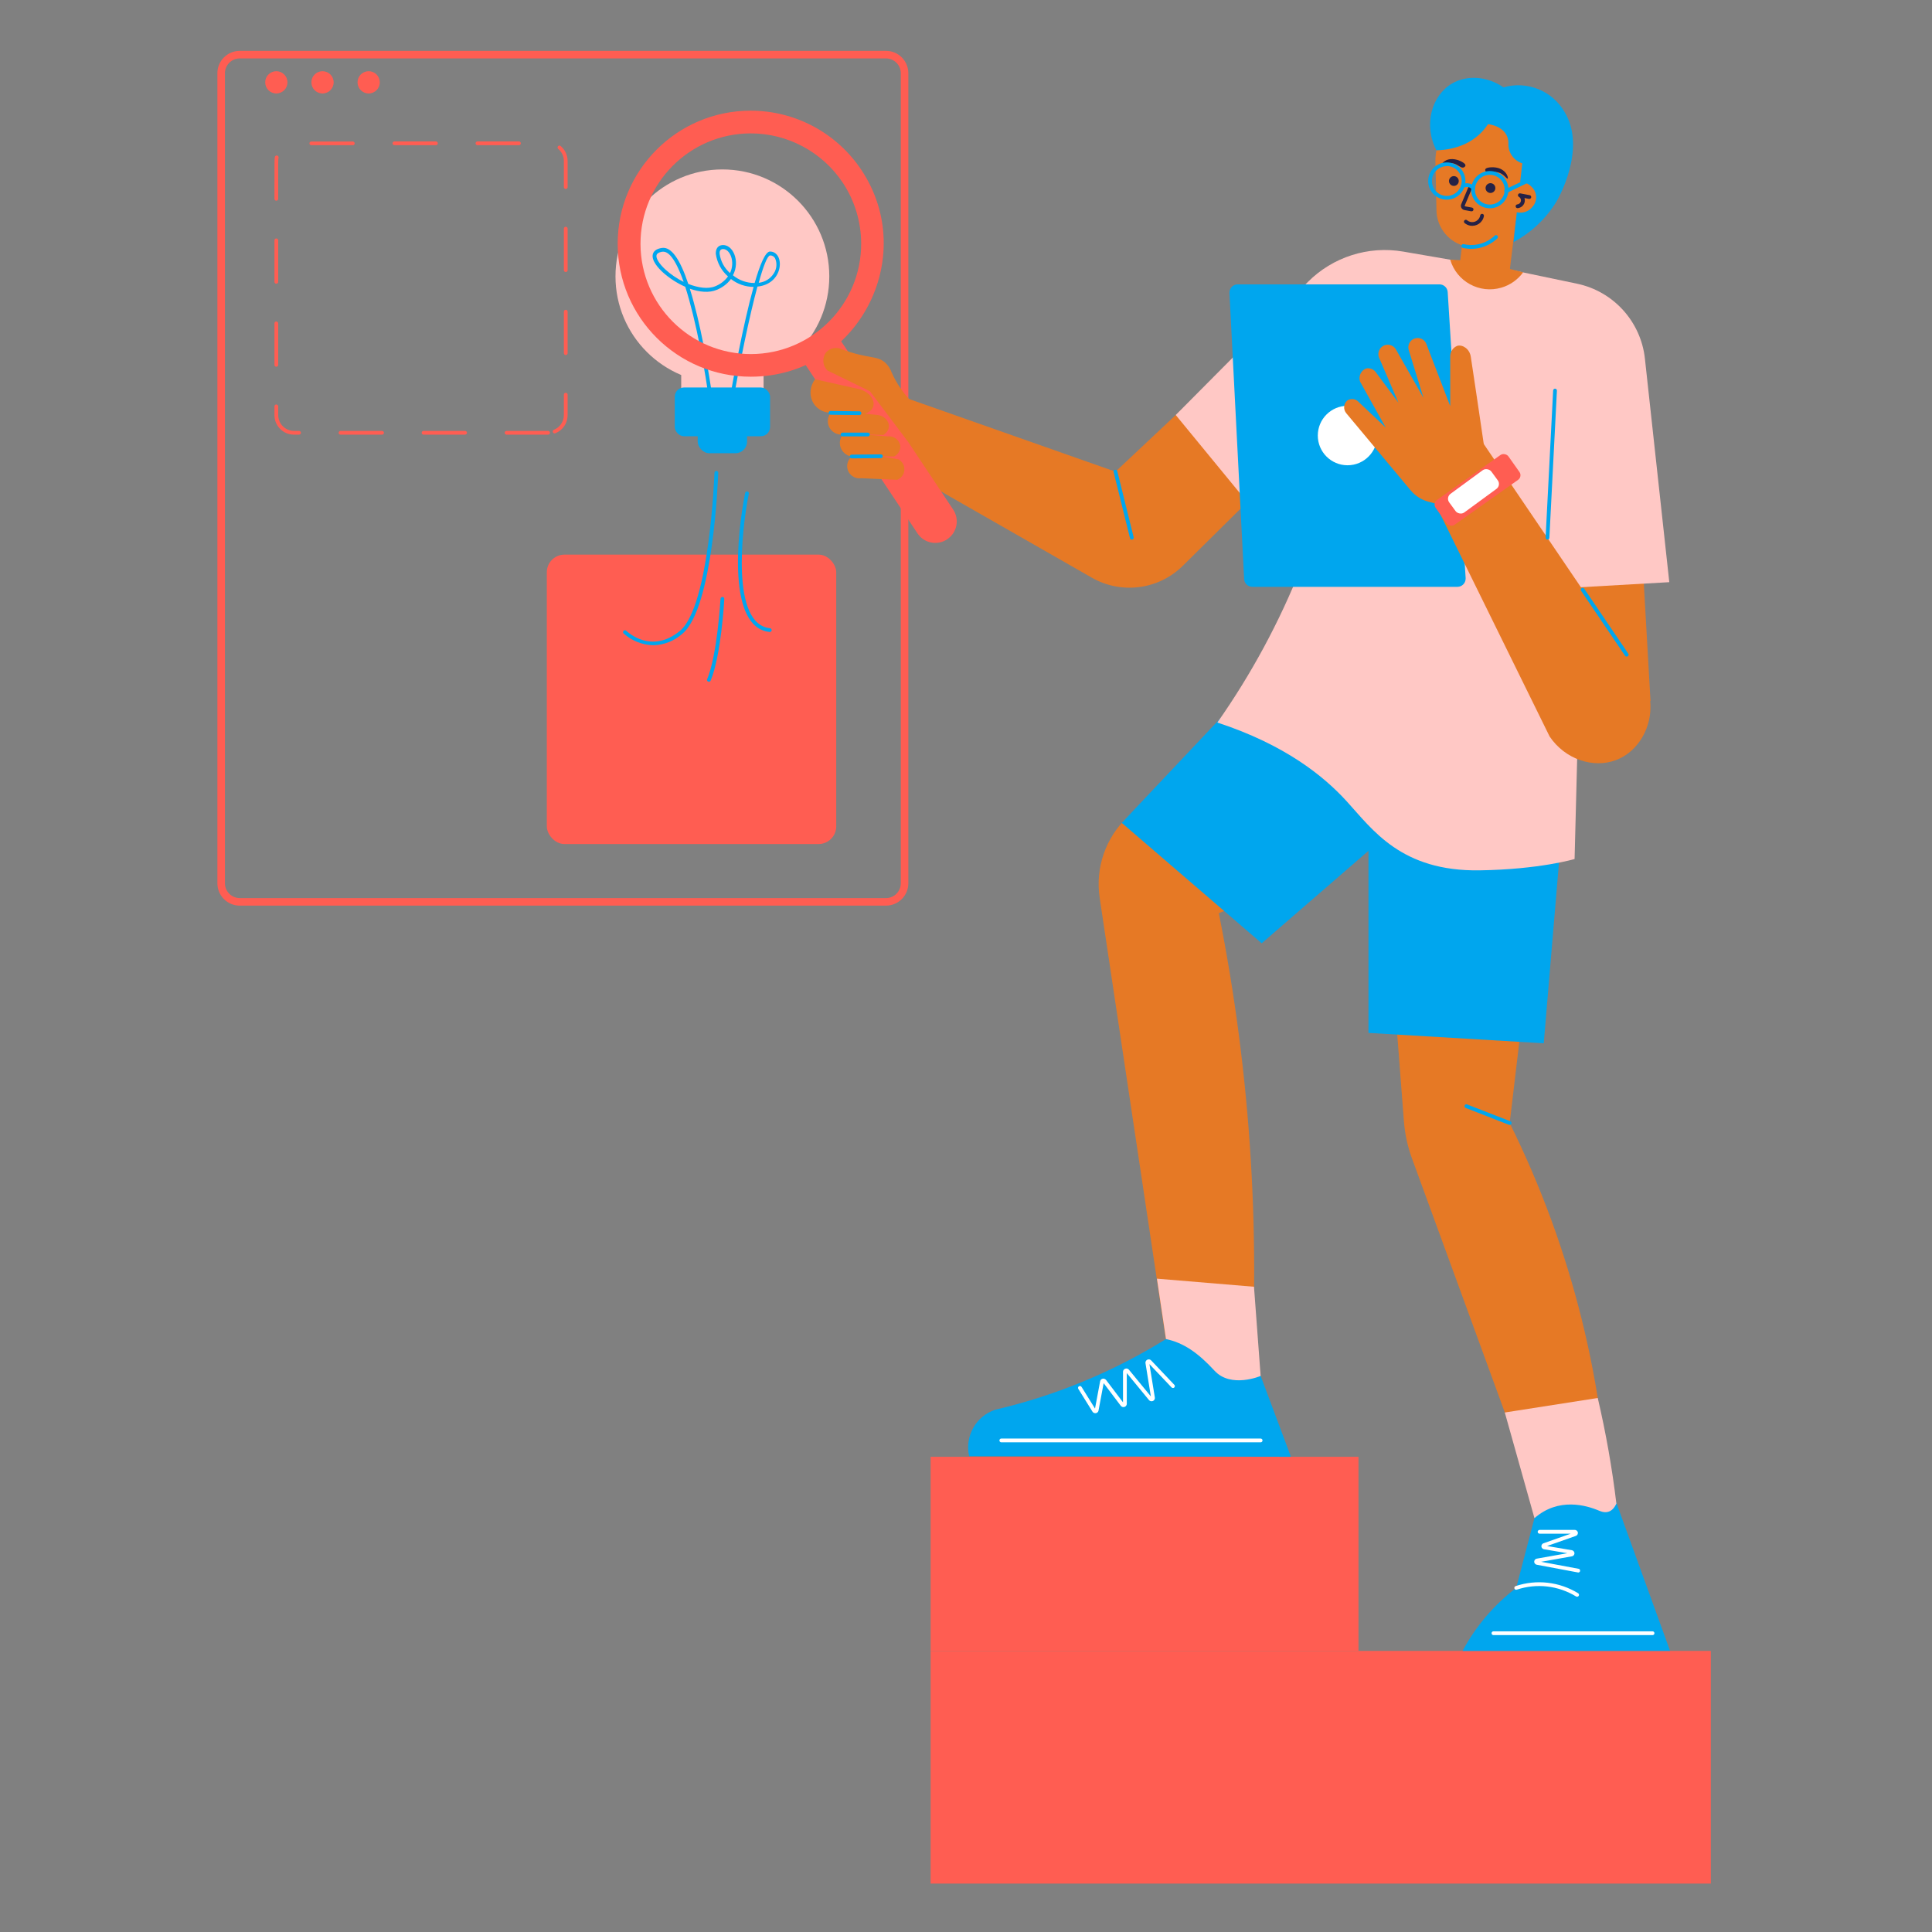 <?xml version="1.0" encoding="UTF-8"?>
<svg id="Layer_1" data-name="Layer 1" xmlns="http://www.w3.org/2000/svg" viewBox="0 0 512 512">
  <rect x="0" y="0" width="512" height="512" fill="#808080" stroke="none"/>
  <defs>
    <style>
      .cls-1 {
        fill: #ff5d52;
      }

      .cls-1, .cls-2, .cls-3, .cls-4, .cls-5, .cls-6 {
        stroke-width: 0px;
      }

      .cls-2 {
        fill: #ffc8c5;
      }

      .cls-3 {
        fill: #262246;
      }

      .cls-4 {
        fill: #00a6ee;
      }

      .cls-5 {
        fill: #fff;
      }

      .cls-6 {
        fill: #e67925;
      }
    </style>
  </defs>
  <g id="Web_development_research" data-name="Web development research">
    <g>
      <path class="cls-1" d="m234.8,240H63.53c-3.27,0-5.91-2.64-5.92-5.91V19.4c0-3.27,2.65-5.91,5.92-5.92h171.27c3.27,0,5.91,2.65,5.92,5.92v214.67c0,3.27-2.64,5.92-5.91,5.93,0,0,0,0,0,0h0ZM63.53,15.48c-2.16,0-3.91,1.76-3.92,3.92v214.67c0,2.16,1.75,3.92,3.91,3.93,0,0,0,0,.01,0h171.27c2.16,0,3.91-1.75,3.92-3.91V19.4c0-2.16-1.76-3.91-3.92-3.92H63.53Z"/>
      <circle class="cls-1" cx="73.23" cy="21.82" r="2.95"/>
      <circle class="cls-1" cx="85.47" cy="21.82" r="2.95"/>
      <circle class="cls-1" cx="97.7" cy="21.82" r="2.95"/>
      <path class="cls-1" d="m145.25,115.19h-11c-.28,0-.5-.22-.5-.5s.22-.5.5-.5h11c.28,0,.5.22.5.5,0,.27-.23.49-.5.5Zm-22,0h-11c-.28,0-.5-.22-.5-.5s.22-.5.5-.5h11c.28,0,.5.22.5.5,0,.27-.23.49-.5.5Zm-22,0h-11c-.28,0-.5-.22-.5-.5s.22-.5.5-.5h11c.28,0,.5.22.5.5,0,.27-.23.49-.5.5Zm-22,0h-1.34c-2.86,0-5.18-2.33-5.18-5.19v-2.31c0-.28.22-.5.5-.5.27,0,.49.23.5.5v2.31c0,2.31,1.87,4.18,4.18,4.19h1.34c.28,0,.5.22.5.5,0,.27-.23.49-.5.5Zm67.54-1.3c1.6-.63,2.64-2.17,2.64-3.89v-5.41c0-.28.22-.5.5-.5s.5.22.5.5v5.41c.01,2.13-1.29,4.04-3.27,4.82-.26.1-.55-.02-.65-.28-.1-.26.02-.55.28-.65Zm-73.56-16.7c-.28,0-.5-.22-.5-.5v-11c0-.28.22-.5.5-.5.27,0,.49.23.5.5v11c0,.28-.22.5-.5.5Zm76.7-3.1c-.28,0-.5-.22-.5-.5v-11c0-.28.22-.5.5-.5s.5.22.5.5v11c0,.28-.22.5-.5.5Zm-76.7-18.9c-.28,0-.5-.22-.5-.5v-11c0-.28.22-.5.5-.5.27,0,.49.23.5.5v11c0,.28-.22.5-.5.5Zm76.7-3.1c-.28,0-.5-.22-.5-.5v-11c0-.28.22-.5.5-.5s.5.22.5.5v11c0,.28-.22.5-.5.5Zm-76.7-18.9c-.28,0-.5-.22-.5-.5,0-11.11,0-10.39.11-11.09.06-.27.32-.45.59-.39,0,0,0,0,0,0,.27.06.45.33.39.6-.13.59-.09,0-.09,10.88,0,.28-.22.5-.5.5Zm76.7-3.1c-.28,0-.5-.22-.5-.5v-6.92c0-1.24-.54-2.41-1.49-3.2-.21-.18-.24-.49-.07-.71.18-.21.49-.24.71-.06,1.18.99,1.86,2.46,1.85,4v6.92c-.02.26-.24.47-.5.47Zm-12.4-11.61h-11c-.28,0-.5-.22-.5-.5s.22-.5.5-.5h11c.27,0,.49.23.5.5,0,.28-.22.5-.5.5Zm-22,0h-11c-.28,0-.5-.22-.5-.5s.22-.5.5-.5h11c.27,0,.49.23.5.5,0,.28-.22.5-.5.5Zm-22,0h-11c-.28.02-.51-.19-.53-.47,0,0,0,0,0-.01,0-.28.22-.5.5-.5h11c.27,0,.49.23.5.5,0,.26-.21.46-.47.48Z"/>
      <rect class="cls-1" x="144.91" y="146.98" width="76.7" height="76.7" rx="4.68" ry="4.68"/>
    </g>
    <circle class="cls-2" cx="191.44" cy="73.23" r="28.33"/>
    <path class="cls-2" d="m180.53,95.03h21.83v12.5h-21.83v-12.5Z"/>
    <rect class="cls-4" x="178.82" y="102.69" width="25.25" height="12.92" rx="2.44" ry="2.44"/>
    <rect class="cls-4" x="184.9" y="112.19" width="13.08" height="7.92" rx="3.08" ry="3.08"/>
    <path class="cls-4" d="m193.56,108.19c-.28,0-.5-.23-.5-.5,0-.03,0-.05,0-.08,1.07-6.22,3.84-21.55,6.65-31.58-2.18-.01-4.29-.75-6-2.09-.97,1.29-2.29,2.29-3.79,2.88-2,.84-4.57.59-7.11-.31,2.77,8.82,5,21.5,6.25,30.62.03.27-.16.52-.43.56-.27.04-.52-.16-.56-.43-1.08-8.58-3.67-22.62-6.47-31.26-2.17-.96-4.17-2.25-5.94-3.83-1.21-1.11-3.15-3.22-2.62-4.91.19-.59.76-1.34,2.44-1.56,2.39-.3,4.69,2.84,6.93,9.55,2.58,1,5.19,1.42,7.12.62,1.36-.53,2.53-1.44,3.4-2.61-1.77-1.54-2.91-3.68-3.23-6-.05-1.34.58-2.2,1.68-2.31,2.86-.28,4.85,4.25,2.86,8,1.62,1.34,3.65,2.06,5.75,2.05,1.43-4.92,2.86-8.34,4.06-8.34,4,0,3.82,8.59-3.32,9.29-2.11,7.78-4.65,20-6.69,31.8-.03.25-.24.43-.49.44h0Zm10.51-40.5c-.72.12-1.79,2.86-3,7.25,1.65-.17,3.13-1.09,4-2.5.79-1.19.91-2.7.33-4-.26-.48-.78-.77-1.33-.75Zm-28.27-1c-.56,0-1.6.26-1.8.88-.25.81.67,2.33,2.35,3.87,1.45,1.3,3.07,2.4,4.82,3.26-2.34-6.63-4.17-7.99-5.37-7.99v-.02Zm15.84-.69c-.74,0-1,.53-.93,1.29.28,1.97,1.26,3.77,2.75,5.08,1.44-2.99,0-6.37-1.82-6.37Z"/>
    <path class="cls-4" d="m173.1,171c-2.9-.08-5.68-1.19-7.84-3.13-.2-.19-.2-.51,0-.71,0,0,0,0,0,0,.2-.19.51-.19.71,0,.27.26,6.62,6.34,14.25,0,7.82-6.53,9.11-41.53,9.12-41.88.02-.27.25-.49.52-.49.28.01.49.24.48.52,0,0,0,0,0,0-.05,1.46-1.32,35.8-9.48,42.62-2.14,1.92-4.89,3.01-7.76,3.07h0Z"/>
    <path class="cls-4" d="m204,167.48c-11.29-1.08-8.71-25.87-6.53-36.84.06-.27.32-.45.59-.4.27.06.45.32.39.59,0,0,0,0,0,0-2,10-4.7,34.66,5.65,35.66.27.05.45.32.39.59-.05.23-.25.4-.49.4h0Z"/>
    <path class="cls-4" d="m187.4,180c2.68-6.35,3.54-21.18,3.54-21.33.03-.27.26-.48.53-.48.28.02.49.25.47.53,0,0,0,0,0,0,0,.62-.87,15.16-3.62,21.67-.12.25-.42.36-.67.24-.24-.11-.35-.39-.25-.63Z"/>
    <path class="cls-1" d="m246.62,437.51h206.77v61.66h-206.77v-61.66Z"/>
    <path class="cls-1" d="m246.62,386.06h113.39v51.44h-113.39v-51.44Z"/>
    <path class="cls-6" d="m399.31,78.19l-13.25-1.6,3.04-25.17,13.25,1.6-3.04,25.17Z"/>
    <path class="cls-6" d="m398.59,27.7c-8.3-1.59-16.33,3.85-17.92,12.15-.25,1.29-.33,2.6-.24,3.91l.25,11.92c.04,4.24,2.78,7.99,6.81,9.32.82.2,1.65.32,2.49.36,5.87.23,10.24-5.07,12.69-8,.41-.51.88-1.1,1.36-1.79,7.08-4.61,9.09-14.08,4.49-21.17-2.26-3.48-5.85-5.9-9.93-6.68v-.02Z"/>
    <path class="cls-3" d="m390,56c-.1,0-.16,0-1.9-.33-.62-.11-1.04-.7-.93-1.32.02-.09.04-.18.08-.26l2-4.76c.11-.25.41-.37.66-.26s.37.41.26.66l-2,4.75c-.03.08,0,.16.07.2.01,0,.02,0,.04.01l1.81.32c.27.05.45.32.39.59-.05.23-.25.4-.48.4Z"/>
    <path class="cls-3" d="m385.57,46.7c-.7-.15-1.39.29-1.55.99-.15.7.29,1.39.99,1.55.7.15,1.39-.29,1.55-.99,0,0,0-.02,0-.03.14-.69-.31-1.37-1-1.52Z"/>
    <path class="cls-3" d="m395.27,48.57c-.7-.15-1.39.29-1.55.99-.15.7.29,1.39.99,1.55.7.15,1.39-.29,1.55-.99,0,0,0-.02,0-.03.14-.7-.31-1.37-1-1.52Z"/>
    <path class="cls-3" d="m395.18,44.34c-.32,0-1.43.08-1.58.57-.03.22.04.44.2.6.58.65,1.68-.16,3.08.13,1.62.33,2.41,1.88,2.68,1.68s-.56-3.18-4.38-2.98Z"/>
    <path class="cls-3" d="m387.13,42.73c-.35-.16-2.44-1.16-4.19-.08-.59.37-1.11,1-1,1.16s1.48-.84,3.11-.52c1.41.27,2.12,1.43,2.9,1.06,0,0,.38-.18.41-.48.06-.51-.94-.99-1.23-1.14h0Z"/>
    <path class="cls-4" d="m387.69,65.7c-.28-.06-.45-.33-.39-.61.06-.28.33-.45.61-.39,2.94.67,6.03-.18,8.21-2.26.2-.19.52-.18.71.02.19.2.18.52-.02.71-2.42,2.32-5.85,3.27-9.12,2.53Z"/>
    <path class="cls-3" d="m388.21,59.17c-.24-.14-.32-.44-.18-.68.14-.24.44-.32.68-.18.04.02.08.05.11.09.93.74,2.28.58,3.02-.35.22-.28.37-.61.43-.96.05-.27.31-.45.58-.41.27.05.45.31.4.58,0,0,0,0,0,0-.3,1.71-1.94,2.84-3.64,2.54-.51-.09-.99-.31-1.4-.63h0Z"/>
    <path class="cls-6" d="m352.54,166l-53.67,50.44c-5.85,5.5-8.64,13.52-7.45,21.46,6.76,45.09,13.52,90.17,20.27,135.26h19.31c3.3-43.88.61-88.01-8-131.16,25.19-10.06,47.25-26.62,63.94-48,1.17-8.23,2.34-16.46,3.5-24.7l-32-26.77c-1.95,7.81-3.92,15.63-5.9,23.47h0Z"/>
    <path class="cls-6" d="m362.66,175.05l9.39,122.09c.26,3.36.97,6.67,2.13,9.83,11.91,32.6,23.82,65.2,35.74,97.8l16.69-.39c-1-37.09-10.05-73.52-26.53-106.76,4.05-34.17,8.1-68.34,12.16-102.5l-11.85-35.53-26.06,1.89-11.67,13.57Z"/>
    <path class="cls-4" d="m331.84,358.63l10.27,27.43-85.28-.16c-1.21-5.28,1.79-10.62,6.94-12.32,16-3.73,31.28-10.05,45.23-18.72l22.84,3.77Z"/>
    <path class="cls-4" d="m408.75,394.27c-2.31,8.85-4.63,17.7-6.94,26.54-5.88,4.48-10.73,10.18-14.22,16.7h55l-16.59-45.75-17.25,2.51Z"/>
    <path class="cls-6" d="m396.92,71.45l18.69,4.83c9.41,2.42,16.16,10.65,16.71,20.35,1.7,29.72,3.39,59.44,5.08,89.15l-24.95-3.84-8.1-87.59c-2.48-7.63-4.96-15.26-7.43-22.9h0Z"/>
    <path class="cls-6" d="m392.13,70.9l-22.83-3.32c-6.92-1.01-13.92,1.2-19,6l-54.69,51.42-56.33-19.83.66,19.67,49.42,28.26c7.83,4.47,17.68,3.18,24.1-3.16,62.98-62.34,45.69-44.94,78.67-79.04h0Z"/>
    <path class="cls-1" d="m199,99.83c-19.47.03-35.28-15.72-35.31-35.19-.03-19.47,15.72-35.28,35.19-35.31,11.82-.02,22.87,5.89,29.41,15.73,15.42,23.25-1.11,54.77-29.29,54.77Zm-.1-64.48c-16.15.05-29.2,13.18-29.16,29.32.05,16.15,13.18,29.2,29.32,29.16,16.15-.05,29.2-13.18,29.16-29.32-.02-5.75-1.73-11.37-4.92-16.16-5.47-8.15-14.64-13.03-24.45-13h.05Z"/>
    <path class="cls-1" d="m251,142.93c-2.61,1.73-6.13,1.03-7.86-1.58l-29.46-44.35c-1.73-2.6-1.03-6.12,1.57-7.85s6.12-1.03,7.85,1.57h0l29.5,44.32c1.74,2.61,1.03,6.14-1.59,7.87,0,0-.02.01-.02.02h0Z"/>
    <path class="cls-2" d="m357.22,73.79l39.21-2.89,26.18,16.58-23.61,93.91-45.08-8.31,3.3-99.29Z"/>
    <path class="cls-2" d="m396.43,70.9l-24.59-4.23c-9.23-1.58-18.65,1.43-25.26,8.07l-35,35.24,22.79,27.75,28.29-28.73,33.77-38.1Z"/>
    <path class="cls-2" d="m394.82,70.35l23.1,4.83c9.67,2.03,16.93,10.05,18,19.87l6.46,59.23-35.11,2,1.11-54.79-13.56-31.14Z"/>
    <path class="cls-4" d="m330.66,182.69l-33.39,35.38,37.09,31.91,28.3-24.5v48.25l46.45,2.75,5.25-62.25-15-23-68.7-8.54Z"/>
    <path class="cls-2" d="m356.86,105.23c-4.49,31.04-16.23,60.58-34.25,86.25,17.93,5.88,28.17,14.18,34.25,20.84,6.87,7.51,14.42,18.65,35.27,18.33,15.92-.24,25.15-3,25.15-3l1.33-51.65-55.95-38.25-5.8-32.52Z"/>
    <path class="cls-6" d="m384.32,68.82c1.7,5.79,7.77,9.11,13.56,7.41,2.32-.68,4.35-2.11,5.77-4.06l-11.52-2.94-7.81-.41Z"/>
    <path class="cls-4" d="m331.91,155.52h54.32c1.2,0,2.18-.97,2.18-2.18,0-.05,0-.1,0-.14l-4.76-75.84c-.09-1.13-1.04-2-2.17-2h-53.48c-1.2,0-2.18.97-2.18,2.18,0,.04,0,.08,0,.12l3.89,75.84c.08,1.15,1.05,2.03,2.2,2.02Z"/>
    <circle class="cls-5" cx="357.11" cy="115.42" r="7.88"/>
    <path class="cls-6" d="m390,112.93l46,67.83c3.72,8.45-.41,17.89-7.75,20.67-6,2.27-13.48-.17-17.58-6.25l-34.92-71,14.25-11.25Z"/>
    <path class="cls-4" d="m403.42,43.29c-2.32-.74-3.83-2.96-3.67-5.39-.06-4.5-5.4-5-5.4-5-3.05,4.64-8.16,6.81-13.68,6.93-3.5-6.7-1.27-14.51,4.11-17.68,4-2.36,9.39-1.94,13.66,1,6.24-1.8,12.91.88,16.17,6.5,6,9.82-1.79,23.21-2.17,23.83-2.76,4.49-6.66,8.17-11.31,10.66,1.34-12.87.87-8.14,2.29-20.85Z"/>
    <path class="cls-6" d="m405.92,49.55c-1.52-1.65-4.08-1.76-5.74-.25-1.65,1.52-1.76,4.08-.25,5.74,1.52,1.65,4.08,1.76,5.74.25.15-.14.3-.29.43-.46,1.39-1.51,1.31-3.86-.18-5.28Z"/>
    <path class="cls-3" d="m402.19,55.16c-.28.02-.51-.19-.53-.47s.19-.51.47-.53c.59-.07,1-.61.93-1.2-.04-.34-.25-.64-.55-.8-.24-.14-.31-.45-.16-.69.11-.17.31-.26.5-.23l2.53.48c.27.06.45.32.4.59-.06.27-.32.44-.59.4l-1.19-.23c.35,1.08-.25,2.24-1.34,2.59-.15.05-.31.08-.47.09Z"/>
    <path class="cls-4" d="m410.07,143c-.27-.02-.48-.25-.47-.52l2-39c.02-.28.25-.49.53-.48.27.02.48.26.47.53l-2,39c-.01.27-.24.48-.51.47,0,0-.01,0-.02,0Z"/>
    <path class="cls-2" d="m309,354.86l-2.4-16,25.72,2.14,1.76,23.64s-7.85,3.36-12.22-1.39-8.19-7.39-12.86-8.39h0Z"/>
    <path class="cls-2" d="m406.65,402.33l-7.86-28,24.63-3.85c2.16,9.23,3.81,18.58,4.94,28-1,2.14-2.52,2.73-4.5,1.91-3.42-1.49-10.86-3.64-17.21,1.94h0Z"/>
    <path class="cls-4" d="m383.42,52.92c-2.73,0-4.94-2.21-4.94-4.94,0-2.73,2.21-4.94,4.94-4.94,2.73,0,4.94,2.21,4.94,4.94,0,0,0,.01,0,.02-.04,2.71-2.23,4.89-4.94,4.92Zm0-8.88c-2.18,0-3.94,1.76-3.94,3.94s1.76,3.94,3.94,3.94c2.17,0,3.93-1.75,3.94-3.92.03-2.18-1.72-3.97-3.9-4-.01,0-.03,0-.04,0v.04Z"/>
    <path class="cls-4" d="m394.82,55.2c-2.73,0-4.94-2.21-4.94-4.94,0-2.73,2.21-4.94,4.94-4.94,2.73,0,4.94,2.21,4.94,4.94h0c0,2.73-2.22,4.94-4.94,4.94Zm0-8.87c-2.18,0-3.94,1.76-3.94,3.94s1.76,3.94,3.94,3.94c2.18,0,3.94-1.76,3.94-3.94,0-2.17-1.77-3.93-3.94-3.94Z"/>
    <path class="cls-4" d="m390,50.14c-.71-1-2.13-.41-2.14-.4-.25.11-.55,0-.66-.26-.11-.25,0-.55.26-.66,0,0,0,0,0,0,2.16-.92,4.07.83,3.23,1.43-.22.16-.53.11-.7-.11h0Z"/>
    <path class="cls-4" d="m399.26,51.11c-.28.06-.55-.11-.61-.39-.06-.28.11-.55.39-.61l5.54-2.63c.24-.14.55-.05.68.19.14.24.05.55-.19.68-.02.01-.04.02-.06.03-5.93,2.87-5.59,2.73-5.75,2.73Z"/>
    <path class="cls-6" d="m241.8,106.67c-2.32-2.3-4.19-5.01-5.52-8-.35-1-.94-1.89-1.73-2.6-2.35-2-4.36-.82-11.75-3.63-1.33-.5-2.84-.15-3.82.88-1.17,1.46-1.03,3.57.32,4.87l11.25,5.5,9.91,13.15,1.34-10.17Z"/>
    <path class="cls-6" d="m216,100.51l11.79,2.64c3.72,1,5.44,5.08,1.45,6.5-5.63-.62-2.73-.3,3,.29,3.09.17,4.7,3.55,1.84,5.34-6.49-.17-6.81-.29,1.25.37,1.55-.16,2.96.89,3.25,2.42.11,1.23-.55,2.39-1.67,2.91l-3.72-.08,4.93.83c1.45.8,1.98,2.62,1.19,4.07-.34.61-.88,1.09-1.53,1.35l-9.58-.42c-1.77.25-3.41-.99-3.66-2.76-.16-1.14.3-2.28,1.2-2.99-1.99-.26-3.4-2.09-3.14-4.08.08-.64.33-1.24.73-1.75-1.95.21-3.71-1.21-3.92-3.16-.1-.93.17-1.86.75-2.59-4.79-.16-6.88-5.23-4.16-8.89h0Z"/>
    <path class="cls-4" d="m227.78,110l-7.68-.09c-.28,0-.5-.22-.5-.5s.22-.5.5-.5l7.67.09c.28,0,.5.22.5.5s-.22.5-.5.5h0Z"/>
    <path class="cls-4" d="m230,115.65h-6.71c-.28,0-.5-.22-.5-.5s.22-.5.5-.5h6.71c.28,0,.5.22.5.5s-.22.5-.5.5Z"/>
    <path class="cls-4" d="m225.69,121.48c-.28,0-.5-.22-.5-.5s.22-.5.5-.5l7.75-.07c.28,0,.5.22.5.5s-.22.5-.5.5l-7.75.07Z"/>
    <path class="cls-4" d="m299.94,143c-.23,0-.43-.16-.48-.38l-4.34-17.53c-.06-.27.1-.54.37-.6.26-.07.53.09.6.35,0,0,0,0,0,0l4.34,17.53c.07.27-.1.54-.37.61-.04.01-.08.01-.12.01Z"/>
    <path class="cls-6" d="m393.48,119.48c-2.7-18.31-1.87-12.75-3.7-24.91-.3-2.13-2.2-3.31-3.59-2.92-1.11.45-1.84,1.51-1.87,2.71v13.25c-2.1-5.46-4.2-10.92-6.29-16.38-.45-1.29-1.86-1.97-3.15-1.52-1.29.45-1.97,1.86-1.52,3.15h0l3.87,12.56-7.37-12.94c-.76-1.15-2.31-1.47-3.46-.71-1.11.73-1.45,2.19-.79,3.34,1.67,3.87,3.33,7.75,5,11.62l-6.13-8.25c-.61-.7-1.54-1.02-2.45-.83-1.39.55-2.09,2.1-1.59,3.5l6.79,12.16-7.5-7.08c-.79-.6-1.87-.63-2.7-.08-1,.88-1.1,2.4-.22,3.4.02.02.04.04.05.06l17,20.36c1.23,1.47,2.89,2.52,4.74,3l5.71,1.5,9.17-14.99Z"/>
    <path class="cls-4" d="m431.07,174c-.17,0-.33-.08-.42-.22l-11.65-17.22c-.15-.23-.09-.54.13-.7.23-.15.54-.09.7.14l11.66,17.19c.17.22.14.53-.08.7-.1.08-.22.11-.34.11Z"/>
    <rect class="cls-1" x="379.74" y="125.77" width="23.62" height="8.07" rx="1.5" ry="1.5" transform="translate(-3.07 249.94) rotate(-35.27)"/>
    <rect class="cls-5" x="383.58" y="127.16" width="13.84" height="6.14" rx="1.62" ry="1.62" transform="translate(-1.5 255.89) rotate(-36.22)"/>
    <path class="cls-4" d="m400.08,298.12c-.15,0,.62.28-11.65-4.5-.26-.1-.39-.39-.29-.65s.39-.39.65-.29l11.47,4.47c.26.09.39.38.3.64-.07.2-.27.33-.48.33Z"/>
    <path class="cls-5" d="m334.08,382.23h-68.72c-.28,0-.5-.22-.5-.5s.22-.5.5-.5h68.72c.28,0,.5.22.5.5s-.22.5-.5.5Z"/>
    <path class="cls-5" d="m437.94,433.32h-42.16c-.28,0-.5-.22-.5-.5s.22-.5.5-.5h42.16c.28,0,.5.22.5.5s-.22.5-.5.5Z"/>
    <path class="cls-5" d="m417.68,423.08c-4.72-2.89-10.47-3.55-15.72-1.8-.26.09-.53-.05-.62-.3,0,0,0-.01,0-.02-.09-.26.06-.54.32-.63,5.53-1.84,11.58-1.15,16.55,1.89.24.14.31.45.17.69-.14.24-.45.31-.69.17h0Z"/>
    <path class="cls-5" d="m418.3,416.73c-.1,0,.5.11-11.05-2.06-.44-.09-.74-.52-.65-.96.06-.33.32-.59.65-.65l8.12-1.44-6.25-1.06c-.44-.1-.72-.54-.61-.98.06-.26.24-.48.49-.58l7.26-2.56h-8.26c-.28,0-.5-.22-.5-.5,0-.27.23-.49.5-.5h9.32c.45,0,.83.35.84.8,0,.36-.22.69-.57.8l-7.6,2.67,6.59,1.12c.44.09.74.52.65.96-.06.33-.32.59-.65.65l-8.17,1.45,10,1.87c.26.09.4.37.31.64-.06.18-.23.31-.42.33h0Z"/>
    <path class="cls-5" d="m289.5,374.07l-3.73-6c-.15-.23-.08-.53.14-.68,0,0,.01,0,.02-.01.24-.14.54-.07.69.16l3.57,5.74,1.35-7.21c.09-.48.56-.8,1.04-.7.21.04.4.16.54.33l4.49,5.93v-8.08c0-.49.41-.88.9-.88.26,0,.5.12.67.32l5.81,7.07-1.42-8.78c-.08-.48.24-.93.72-1.02.29-.05.59.05.79.27l6.1,6.43c.21.18.22.5.04.71s-.5.22-.71.04c-.02-.02-.04-.03-.05-.05l-5.85-6.16,1.43,8.83c.08.48-.25.93-.72,1.01-.31.05-.63-.07-.83-.31l-5.88-7.15v8.13c0,.49-.41.89-.9.88-.27,0-.52-.13-.69-.34l-4.54-6-1.36,7.25c-.09.48-.56.79-1.03.69-.25-.05-.46-.2-.59-.41h0Z"/>
  </g>
</svg>